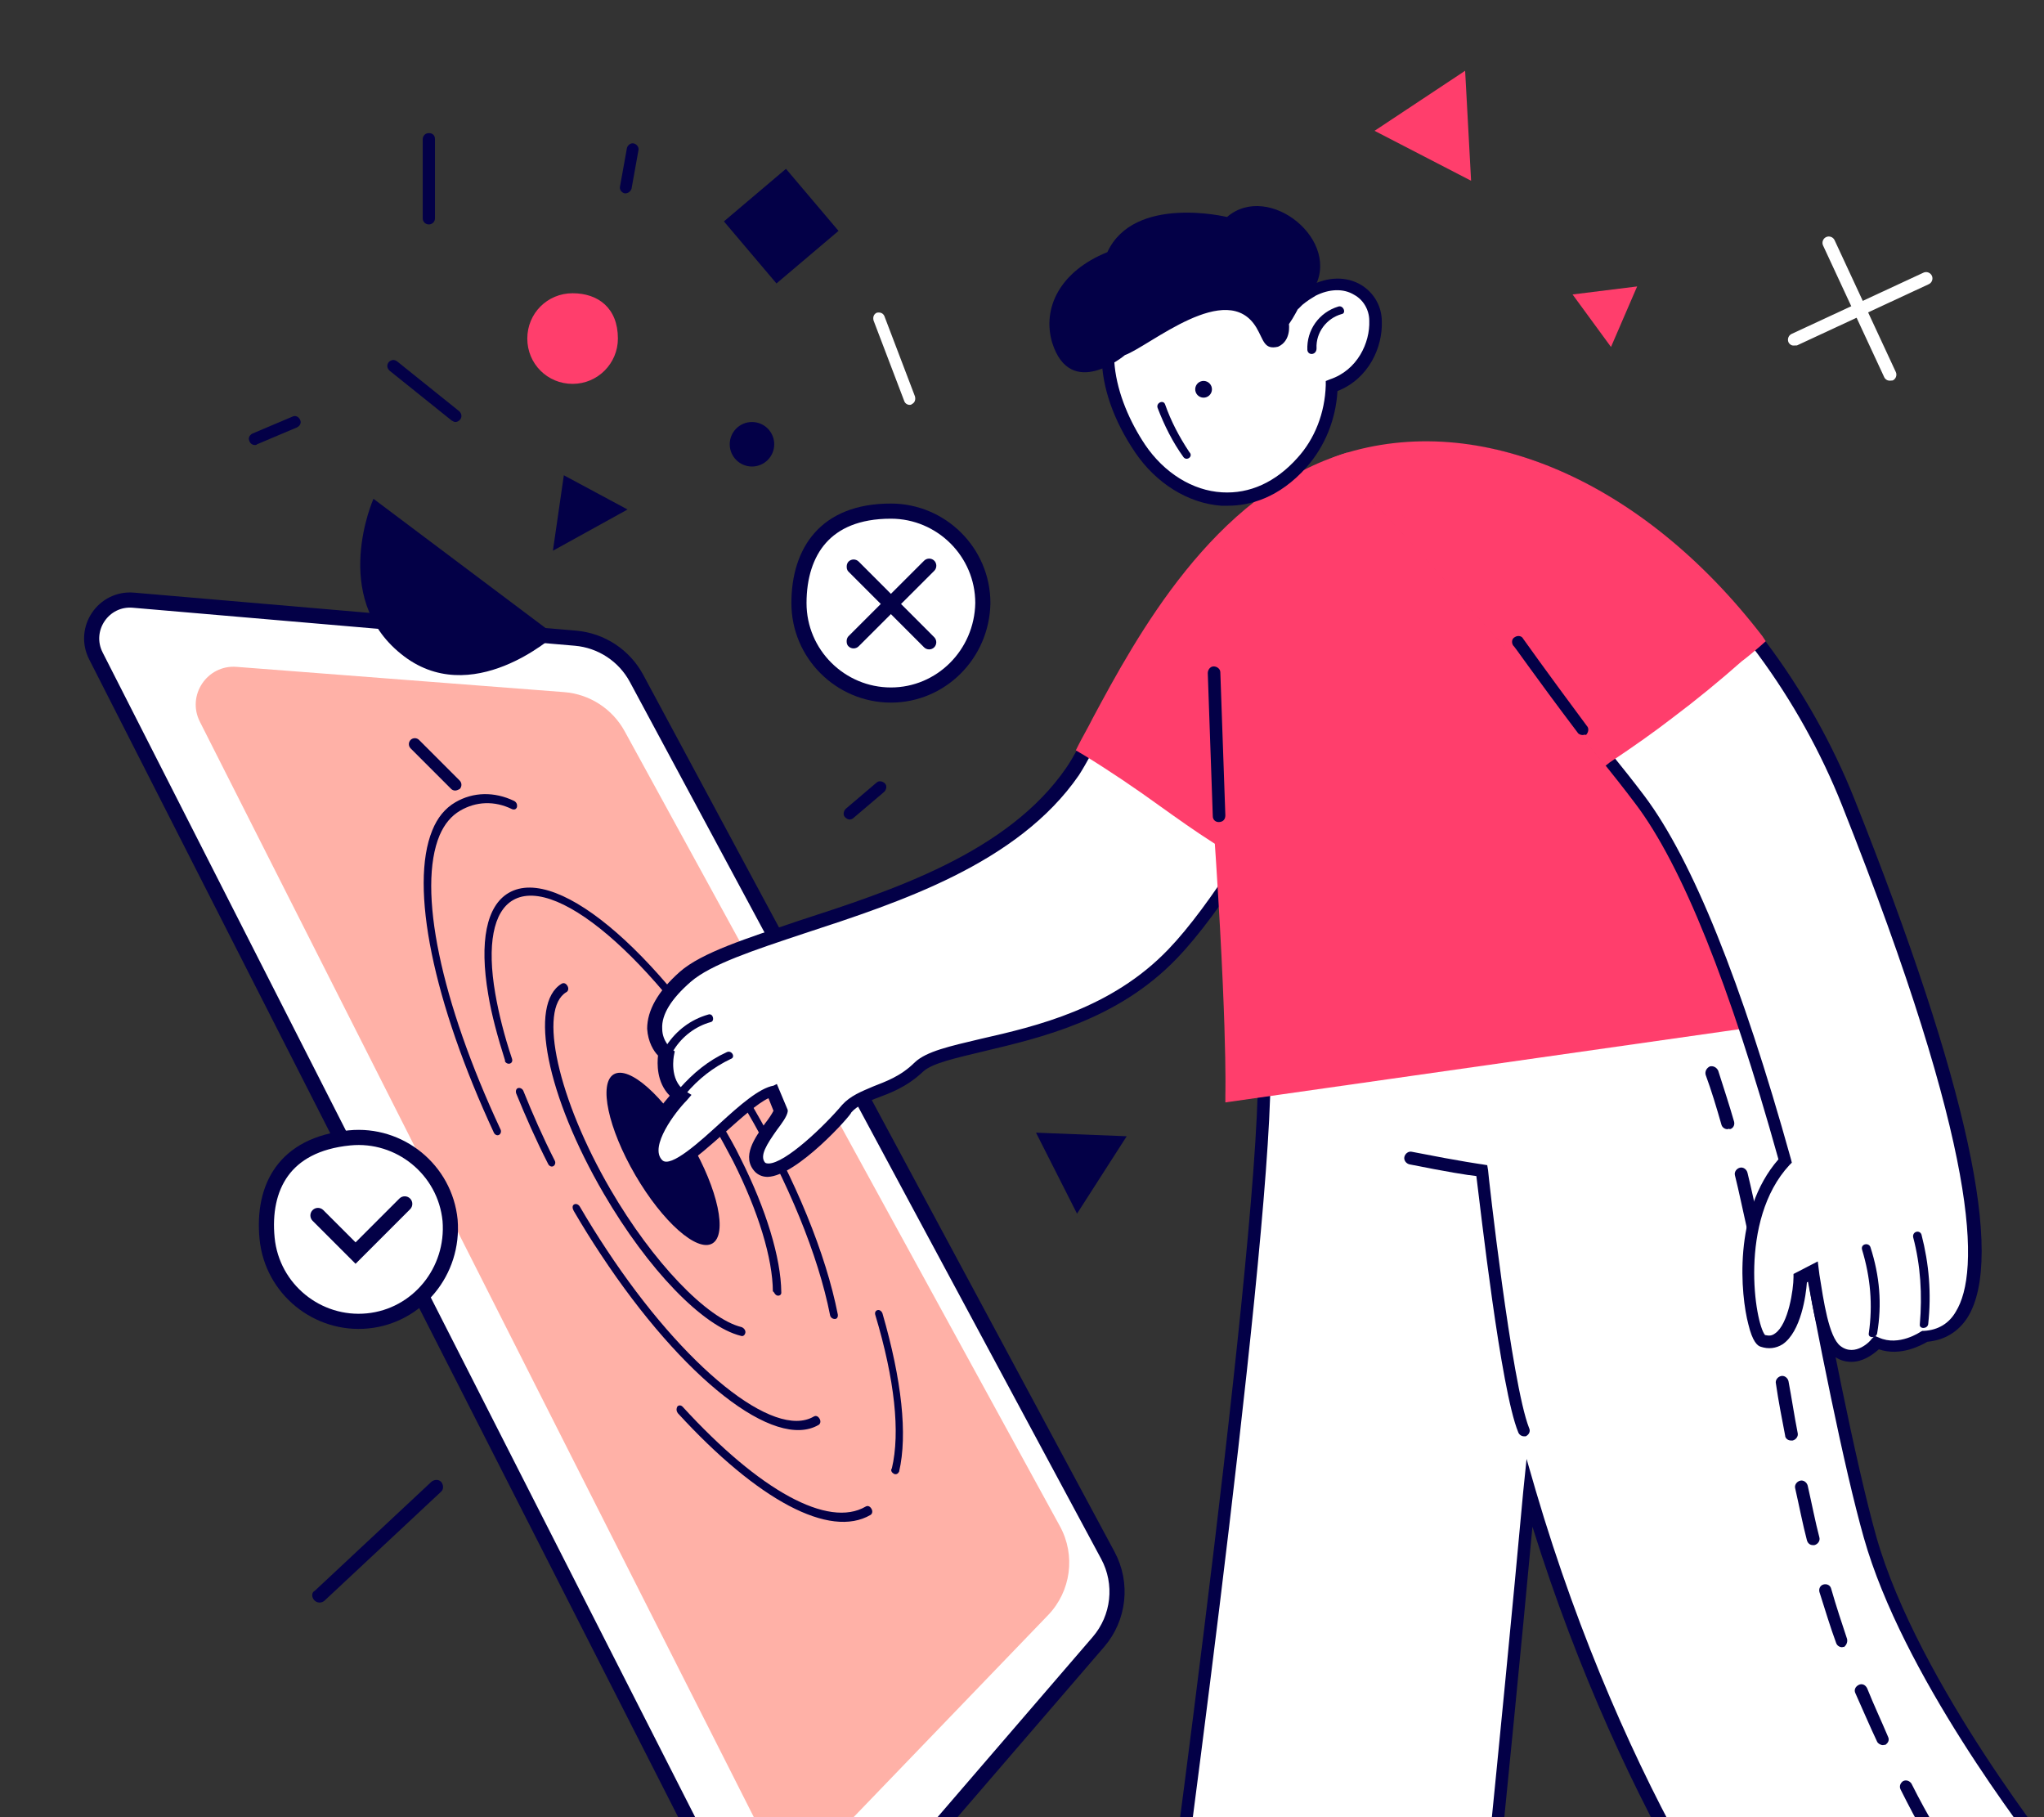 <svg width="270" height="240" viewBox="0 0 270 240" fill="none" xmlns="http://www.w3.org/2000/svg">
<rect x="0" y="0" width="270" height="240" fill="#333333" stroke="none"/>
<g clip-path="url(#clip0)">
<path d="M117.676 91.795C111.041 91.791 105.534 86.387 105.538 79.643C105.54 76.215 106.443 73.193 108.35 71.042C110.238 68.912 113.228 67.503 117.69 67.505C124.322 67.509 129.827 72.909 129.828 79.649C129.707 86.418 124.293 91.799 117.676 91.795Z" fill="white" stroke="#030047" stroke-width="2"/>
<path d="M111.839 84.632C111.84 84.389 111.961 84.146 112.083 84.024L122.07 74.05C122.435 73.685 123.044 73.685 123.409 74.05C123.774 74.416 123.773 75.025 123.408 75.389L113.421 85.364C113.056 85.728 112.447 85.728 112.082 85.363C111.839 85.119 111.839 84.876 111.839 84.632Z" fill="#030047"/>
<path d="M111.846 74.776C111.846 74.533 111.968 74.29 112.089 74.168C112.455 73.803 113.063 73.804 113.428 74.169L123.402 84.155C123.767 84.521 123.767 85.129 123.402 85.494C123.036 85.859 122.428 85.859 122.063 85.493L112.089 75.507C111.845 75.263 111.845 75.02 111.846 74.776Z" fill="#030047"/>
<path d="M12.667 86.625L100.07 258.402C101.707 261.618 106.083 262.147 108.438 259.413L145.094 216.853C147.836 213.67 148.333 209.126 146.344 205.425L84.084 89.595C82.462 86.578 79.428 84.582 76.014 84.288L17.624 79.268C13.658 78.927 10.861 83.077 12.667 86.625Z" fill="white" stroke="#030047" stroke-width="2"/>
<path d="M26.399 95.315L100.937 242.684C102.491 245.756 106.612 246.375 109 243.895L138.444 213.315C141.476 210.165 142.111 205.411 140.011 201.576L82.514 96.577C80.891 93.613 77.881 91.669 74.512 91.409L31.245 88.073C27.359 87.774 24.64 91.838 26.399 95.315Z" fill="#FFB1A7"/>
<path d="M247.187 202.962C241.55 183.067 232.376 127.472 232.376 127.472L200.655 134.767C199.77 131.561 199.107 129.572 199.107 129.572L167.054 141.841C167.054 167.704 152.686 270.716 152.686 270.716L194.244 276.574C194.244 276.574 198.997 231.589 202.091 197.215C213.807 237.226 233.592 266.405 241.55 271.379L271.834 246.51C271.834 246.4 252.713 222.857 247.187 202.962Z" fill="white"/>
<path d="M195.019 277.458L151.692 271.379L151.803 270.606C151.913 269.611 166.171 167.262 166.171 141.841V141.288L199.551 128.467L199.772 129.351C199.772 129.351 200.325 131.12 201.098 133.883L232.93 126.588L233.041 127.472C233.151 128.025 242.325 183.289 247.852 202.963C253.378 222.415 272.278 245.847 272.389 246.068L272.941 246.732L241.551 272.485L240.999 272.153C233.372 267.511 214.472 240.21 202.425 201.636C199.33 235.016 195.019 276.353 194.909 276.795L195.019 277.458ZM153.571 269.942L193.472 275.469C194.135 269.058 198.335 228.384 201.209 196.994L201.651 192.683L202.867 196.884C214.472 236.342 233.483 264.637 241.441 270.163L270.62 246.179C267.525 242.2 251.278 221.089 246.194 203.073C240.999 184.726 232.709 135.43 231.493 128.356L199.882 135.541L199.661 134.767C199.109 132.777 198.667 131.341 198.446 130.456L167.829 142.393C167.608 167.594 154.898 260.216 153.571 269.942Z" fill="#030047"/>
<path d="M223.645 135.872C223.313 135.872 222.982 135.651 222.871 135.32C222.429 134.325 221.987 133.33 221.545 132.335C221.324 131.893 221.545 131.451 221.987 131.23C222.429 131.009 222.871 131.23 223.092 131.672C223.534 132.667 223.976 133.662 224.418 134.767C224.64 135.209 224.418 135.651 223.976 135.872C223.866 135.762 223.755 135.872 223.645 135.872Z" fill="#030047"/>
<path d="M255.146 242.973C254.814 242.973 254.593 242.863 254.372 242.531C253.267 240.652 252.162 238.552 251.057 236.342C250.835 235.899 251.057 235.457 251.388 235.236C251.83 235.015 252.272 235.236 252.493 235.568C253.599 237.778 254.704 239.768 255.809 241.647C256.03 242.089 255.92 242.531 255.478 242.752C255.367 242.863 255.257 242.973 255.146 242.973ZM248.735 230.484C248.404 230.484 248.072 230.263 247.962 230.041C246.967 227.941 246.083 225.841 245.088 223.631C244.867 223.189 245.088 222.747 245.53 222.526C245.972 222.305 246.414 222.526 246.635 222.968C247.52 225.178 248.514 227.278 249.399 229.378C249.62 229.82 249.399 230.263 248.957 230.484C248.957 230.373 248.846 230.484 248.735 230.484ZM243.32 217.552C242.988 217.552 242.656 217.331 242.546 216.999C241.772 214.899 241.109 212.689 240.335 210.257C240.225 209.815 240.446 209.373 240.888 209.262C241.33 209.152 241.772 209.373 241.883 209.815C242.546 212.136 243.32 214.457 243.983 216.447C244.093 216.889 243.872 217.331 243.541 217.552C243.541 217.441 243.43 217.552 243.32 217.552ZM239.451 204.067C239.12 204.067 238.788 203.846 238.677 203.404C238.125 201.304 237.683 198.983 237.13 196.552C237.02 196.109 237.351 195.667 237.793 195.557C238.235 195.446 238.677 195.778 238.788 196.22C239.341 198.652 239.783 200.973 240.335 203.073C240.446 203.515 240.114 203.957 239.672 204.067C239.562 204.067 239.451 204.067 239.451 204.067ZM236.577 190.251C236.135 190.251 235.804 189.92 235.804 189.588C235.362 187.267 234.92 185.057 234.588 182.736C234.477 182.293 234.809 181.851 235.251 181.741C235.693 181.63 236.135 181.962 236.246 182.404C236.688 184.725 237.02 187.046 237.462 189.257C237.572 189.699 237.241 190.141 236.798 190.251C236.688 190.251 236.688 190.251 236.577 190.251ZM234.146 176.546C233.704 176.546 233.372 176.214 233.372 175.883C232.93 173.562 232.488 171.241 232.156 169.03C232.046 168.588 232.377 168.146 232.819 168.035C233.262 167.925 233.704 168.256 233.814 168.699C234.256 171.02 234.698 173.341 235.03 175.662C235.141 176.104 234.809 176.546 234.367 176.657C234.146 176.436 234.146 176.546 234.146 176.546ZM231.493 162.73C231.162 162.73 230.719 162.509 230.719 162.067C230.167 159.635 229.725 157.425 229.172 155.214C229.062 154.772 229.393 154.33 229.835 154.219C230.277 154.109 230.719 154.44 230.83 154.883C231.383 157.093 231.825 159.304 232.377 161.735C232.488 162.177 232.156 162.62 231.714 162.73C231.604 162.73 231.493 162.73 231.493 162.73ZM228.177 149.135C227.846 149.135 227.514 148.914 227.404 148.582C226.74 146.261 226.077 144.051 225.304 141.951C225.193 141.509 225.414 141.067 225.856 140.846C226.298 140.735 226.74 140.956 226.961 141.398C227.625 143.498 228.398 145.819 229.062 148.14C229.172 148.583 228.951 149.025 228.509 149.135C228.398 149.025 228.288 149.135 228.177 149.135Z" fill="#030047"/>
<path d="M201.318 189.7C200.987 189.7 200.655 189.478 200.544 189.147C198.223 183.51 195.571 159.636 195.018 155.325C193.913 155.215 191.15 154.773 186.176 153.778C185.734 153.667 185.402 153.225 185.513 152.783C185.623 152.341 186.065 152.01 186.507 152.12C193.25 153.446 195.792 153.778 195.792 153.778L196.455 153.889L196.565 154.552C196.565 154.883 199.66 182.736 201.981 188.594C202.202 189.036 201.981 189.478 201.539 189.7C201.539 189.7 201.429 189.7 201.318 189.7Z" fill="#030047"/>
<path d="M41.471 211.295C41.857 211.765 42.465 211.737 42.841 211.428L58.247 197.027C58.623 196.718 58.596 196.11 58.287 195.734C57.978 195.358 57.37 195.385 56.994 195.695L41.587 210.096C41.134 210.311 41.162 210.919 41.471 211.295Z" fill="#030047"/>
<path d="M79.741 157.628C85.607 167.696 92.854 175.203 97.879 176.432C98.169 176.54 98.411 176.307 98.46 176.001C98.508 175.696 98.251 175.384 97.961 175.276C93.379 174.158 86.228 166.687 80.644 157.102C73.695 145.172 71.047 133.23 74.829 131.027C75.055 130.895 75.16 130.557 74.959 130.212C74.758 129.867 74.468 129.759 74.186 129.923C69.767 132.59 72.229 144.733 79.741 157.628Z" fill="#030047"/>
<path d="M102.309 170.801C102.389 170.939 102.566 171.113 102.719 171.116C102.969 171.156 103.251 170.991 103.203 170.65C103.154 166.153 101.214 159.709 97.793 152.928C97.103 151.483 96.259 150.035 95.415 148.587C95.254 148.311 94.924 148.134 94.642 148.298C94.36 148.463 94.311 148.768 94.512 149.113C95.356 150.561 96.103 151.973 96.85 153.385C100.191 160.028 102.066 166.232 102.091 170.558C102.188 170.594 102.228 170.663 102.309 170.801Z" fill="#030047"/>
<path d="M66.708 140.189C66.829 140.396 67.062 140.537 67.328 140.475C67.594 140.412 67.739 140.143 67.635 139.834C66.593 136.747 65.88 133.837 65.425 131.239C64.308 124.778 65.16 120.402 67.757 118.889C73.797 115.371 87.626 127.818 98.593 146.643C104.137 156.159 108.078 165.778 109.636 173.644C109.684 173.986 109.958 174.196 110.264 174.202C110.57 174.209 110.715 173.939 110.668 173.598C109.085 165.561 105.105 155.873 99.48 146.219C87.991 126.497 73.799 114.076 67.195 117.924C64.259 119.634 63.301 124.348 64.49 131.322C64.929 134.021 65.738 136.967 66.724 140.087C66.668 140.12 66.708 140.189 66.708 140.189Z" fill="#030047"/>
<path d="M75.789 159.93C76.954 161.93 78.135 163.828 79.373 165.693C90.215 182.097 102.317 191.579 108.131 188.192C108.357 188.061 108.462 187.722 108.262 187.378C108.061 187.033 107.771 186.925 107.489 187.089C102.239 190.147 90.443 180.671 80.14 165.062C78.902 163.197 77.721 161.299 76.596 159.368C76.435 159.092 76.105 158.915 75.823 159.079C75.541 159.244 75.629 159.654 75.789 159.93Z" fill="#030047"/>
<path d="M72.424 153.761C72.585 154.037 72.874 154.145 73.1 154.014C73.326 153.882 73.431 153.544 73.27 153.268C71.712 150.204 70.324 147.042 69.152 144.122C69.048 143.814 68.718 143.636 68.452 143.699C68.186 143.762 68.081 144.1 68.185 144.409C69.437 147.466 70.785 150.56 72.424 153.761C72.384 153.692 72.424 153.761 72.424 153.761Z" fill="#030047"/>
<path d="M65.253 149.628C65.414 149.904 65.704 150.012 65.929 149.88C66.155 149.749 66.26 149.41 66.1 149.134C58.207 132.213 55.097 117.4 58.073 110.309C58.719 108.824 59.607 107.752 60.793 107.062C62.881 105.845 65.306 105.725 67.633 106.864C67.923 106.972 68.189 106.909 68.294 106.571C68.343 106.265 68.239 105.957 67.909 105.779C65.292 104.533 62.521 104.577 60.15 105.958C58.795 106.748 57.778 107.987 57.099 109.676C54.074 117.072 57.216 132.328 65.253 149.628C65.309 149.595 65.253 149.628 65.253 149.628Z" fill="#030047"/>
<path d="M117.79 194.387C117.87 194.524 117.967 194.561 118.104 194.666C118.393 194.774 118.619 194.642 118.765 194.373C119.908 189.458 119.114 182.255 116.574 173.482C116.47 173.174 116.196 172.964 115.93 173.026C115.664 173.089 115.519 173.358 115.623 173.667C118.196 182.235 118.926 189.199 117.815 193.91C117.686 194.078 117.709 194.249 117.79 194.387Z" fill="#030047"/>
<path d="M89.459 186.508C89.5 186.577 89.5 186.577 89.54 186.646C100.132 198.208 109.622 203.208 114.985 200.084C115.211 199.953 115.316 199.614 115.115 199.27C114.914 198.925 114.624 198.817 114.342 198.981C109.431 201.842 100.384 196.953 90.186 185.808C89.968 185.565 89.662 185.559 89.477 185.759C89.331 186.028 89.339 186.301 89.459 186.508Z" fill="#030047"/>
<path d="M83.918 155.194C80.324 149.025 79.053 143.066 81.079 141.886C83.106 140.705 87.662 144.75 91.257 150.919C94.851 157.089 96.122 163.047 94.096 164.228C92.069 165.408 87.513 161.364 83.918 155.194Z" fill="#030047"/>
<path d="M177.554 60.934C156.443 67.676 146.606 94.756 141.633 102.05C129.253 119.956 98.195 122.277 90.458 129.13C83.163 135.54 87.916 139.298 87.916 139.298C87.916 139.298 87.032 143.056 89.795 144.825C89.795 144.825 83.826 151.125 86.7 153.888C89.463 156.651 98.306 144.935 102.174 144.272L103.279 146.925C102.948 148.583 98.527 152.23 100.627 154.33C102.616 156.541 110.022 149.135 112.011 146.704C114.001 144.272 117.759 144.825 121.627 141.177C125.496 137.53 143.18 138.635 155.117 126.256C166.943 113.877 184.849 76.74 184.849 76.74L177.554 60.934Z" fill="white"/>
<path d="M101.401 155.434C100.627 155.434 100.074 155.103 99.743 154.771C97.864 152.782 99.743 150.24 101.069 148.361C101.511 147.808 101.953 147.145 102.174 146.703L101.511 145.045C100.074 145.708 97.864 147.698 95.874 149.466C91.895 153.003 88.137 156.429 85.927 154.219C83.163 151.455 86.811 146.592 88.469 144.713C86.7 142.945 86.811 140.403 86.921 139.408C86.369 138.855 85.595 137.639 85.485 135.871C85.485 133.439 86.921 130.897 89.795 128.355C92.669 125.813 98.637 123.934 105.49 121.613C117.759 117.634 133.122 112.66 140.859 101.386C141.854 99.95 143.07 97.518 144.617 94.865C150.475 83.923 160.201 65.465 177.223 60.049L177.886 59.828L185.402 76.518L185.291 76.849C184.518 78.397 167.275 114.318 155.449 126.587C147.601 134.766 137.322 137.087 129.917 138.855C126.269 139.739 123.175 140.403 121.959 141.508C119.748 143.608 117.538 144.382 115.769 145.045C114.332 145.597 113.227 146.04 112.453 146.924C112.453 147.255 105.269 155.324 101.401 155.434C101.511 155.434 101.401 155.434 101.401 155.434ZM102.616 143.166L104.053 146.592V146.813C103.943 147.476 103.28 148.361 102.616 149.245C101.29 151.124 100.295 152.671 101.069 153.555C101.069 153.555 101.18 153.666 101.511 153.666C103.722 153.666 108.916 148.692 111.238 145.929C112.343 144.713 113.78 144.161 115.327 143.497C116.985 142.834 118.974 142.171 120.853 140.292C122.401 138.855 125.385 138.192 129.585 137.197C136.88 135.539 146.828 133.218 154.343 125.371C165.396 113.876 181.865 80.165 183.744 76.407L177.223 61.817C161.196 67.344 151.912 85.028 146.275 95.639C144.727 98.513 143.512 100.834 142.517 102.381C134.448 114.097 118.753 119.181 106.264 123.271C99.632 125.481 93.885 127.36 91.232 129.681C88.69 131.892 87.364 133.992 87.474 135.871C87.474 137.529 88.69 138.524 88.69 138.524L89.132 138.855L89.022 139.408C89.022 139.408 88.358 142.613 90.458 144.05L91.343 144.603L90.679 145.376C89.243 146.813 85.706 151.455 87.474 153.224C88.579 154.329 92.558 150.682 95.1 148.361C97.753 145.929 100.295 143.719 102.174 143.387L102.616 143.166Z" fill="#030047"/>
<path d="M160.641 110.562C161.967 111.446 163.293 112.331 164.509 113.104C174.567 97.409 184.515 76.52 184.515 76.52L177.551 60.825C158.762 66.793 148.925 88.899 143.509 98.846C149.367 102.494 155.004 106.804 160.641 110.562Z" fill="#FF3E6C"/>
<path d="M164.842 114.32L164.179 113.877C162.853 112.993 161.637 112.109 160.311 111.335C157.879 109.788 155.558 108.13 153.237 106.472C150.032 104.151 146.605 101.83 143.179 99.73L142.108 99.099L142.44 98.435C142.993 97.33 143.656 96.225 144.319 94.898C150.177 83.956 160.279 65.403 177.301 59.987L177.964 59.766L185.511 76.74L185.401 77.072C185.29 77.293 175.232 98.183 165.285 113.656L164.842 114.32ZM144.616 98.625C147.821 100.614 151.026 102.825 154.011 105.035C156.332 106.693 158.763 108.351 161.085 109.898C162.19 110.562 163.185 111.335 164.29 111.999C173.353 97.74 182.306 79.393 183.632 76.63L177.111 62.04C161.085 67.566 151.8 85.251 146.163 95.862C145.611 96.856 145.168 97.74 144.616 98.625Z" fill="#FF3E6C"/>
<path d="M95.988 138.968C93.556 140.073 91.567 141.731 89.798 143.721C89.356 144.273 90.13 145.047 90.572 144.494C92.23 142.505 94.219 140.957 96.54 139.852C97.203 139.631 96.651 138.636 95.988 138.968Z" fill="#030047"/>
<path d="M93.555 133.993C91.234 134.656 89.355 136.093 88.029 138.083C87.697 138.635 88.581 139.188 89.024 138.635C90.129 136.867 91.897 135.541 93.887 134.988C94.439 134.877 94.218 133.772 93.555 133.993Z" fill="#030047"/>
<path d="M177.555 60.934C166.392 64.692 158.212 70.66 160.644 102.713C163.076 134.766 162.634 144.603 162.634 144.603L234.477 134.435C234.477 134.435 213.587 48.886 177.555 60.934Z" fill="#FF3E6C"/>
<path d="M161.862 145.598V144.604C161.862 144.493 162.193 134.435 159.872 102.824C157.441 69.666 166.283 63.918 177.336 60.16L177.557 60.934L177.336 60.16C183.525 58.06 189.715 58.724 195.683 61.929C220.773 75.745 234.81 131.782 235.363 134.214L235.584 135.098L161.862 145.598ZM184.52 60.602C182.309 60.602 180.099 60.934 177.888 61.708C167.167 65.355 159.099 70.66 161.53 102.714C163.52 129.019 163.63 140.514 163.52 143.719L233.484 133.772C231.605 126.477 217.678 75.966 194.91 63.476C191.483 61.597 188.057 60.602 184.52 60.602Z" fill="#FF3E6C"/>
<path d="M160.977 108.572C160.535 108.572 160.203 108.241 160.203 107.799L159.54 88.898C159.54 88.456 159.872 88.014 160.314 88.014C160.756 88.014 161.198 88.346 161.198 88.788L161.861 107.688C161.861 108.241 161.53 108.572 160.977 108.572C161.087 108.572 160.977 108.572 160.977 108.572Z" fill="#030047"/>
<path d="M244.093 105.919C232.709 77.182 204.524 52.424 177.556 60.935C177.556 60.935 204.635 89.782 216.572 105.588C225.083 116.862 232.046 139.851 235.804 153.336C228.509 161.294 231.272 176.547 232.82 176.989C237.241 178.426 237.793 168.699 237.793 168.699L239.451 167.815C240.114 171.794 240.778 176.768 242.546 178.205C245.199 180.305 247.851 177.21 247.851 177.21C251.057 178.647 254.262 176.326 254.262 176.326C269.294 175.331 255.478 134.657 244.093 105.919Z" fill="white"/>
<path d="M244.538 179.862C243.764 179.862 242.88 179.641 242.106 178.978C240.227 177.43 239.453 173.12 238.901 169.251L238.68 169.362C238.569 171.02 237.906 175.883 235.474 177.541C234.59 178.093 233.595 178.204 232.601 177.872C232.159 177.762 231.495 177.209 230.943 174.888C229.948 171.13 228.843 160.077 234.922 153.114C228.511 130.124 222.211 114.319 216.021 106.14C204.306 90.555 177.337 61.818 177.116 61.597L176.231 60.602L177.447 60.16C204.969 51.429 233.374 76.408 244.98 105.587C259.901 143.056 264.875 166.046 259.901 174.004C258.685 175.883 256.917 176.988 254.596 177.209C253.822 177.651 251.059 179.199 248.185 178.204C247.19 179.088 245.974 179.862 244.538 179.862ZM240.117 166.599L240.338 168.367C240.89 171.793 241.553 176.546 243.101 177.762C245.09 179.309 247.19 176.988 247.19 176.878L247.632 176.436L248.185 176.657C250.838 177.872 253.711 175.883 253.711 175.883L253.932 175.772H254.154C256.033 175.662 257.469 174.778 258.354 173.23C261.559 168.035 261.559 152.23 243.322 106.361C232.159 78.287 205.3 54.192 179.105 61.487C183.968 66.681 206.737 91.219 217.237 105.145C223.537 113.545 230.058 129.682 236.58 153.114L236.69 153.556L236.359 153.888C229.616 161.183 231.827 174.778 233.153 176.325C233.706 176.436 234.037 176.436 234.48 176.104C236.248 174.888 236.911 170.246 236.911 168.699V168.257L240.117 166.599Z" fill="#030047"/>
<path d="M220.551 94.093C224.53 91.109 228.177 87.904 231.935 84.698C218.009 66.461 197.451 54.635 177.556 60.935C177.556 60.935 199.109 83.814 212.151 99.951C215.025 98.072 217.788 96.083 220.551 94.093Z" fill="#FF3E6C"/>
<path d="M212.039 101.169L211.597 100.616C198.665 84.7 177.223 61.821 177.002 61.6L175.993 60.452L177.209 60.01C195.446 54.152 216.998 63.463 232.803 84.021L233.245 84.684L232.487 85.364C231.713 86.027 230.939 86.69 230.055 87.353C227.181 89.895 224.086 92.437 220.992 94.758C218.56 96.637 215.907 98.516 212.592 100.727L212.039 101.169ZM179.102 61.379C183.302 65.911 200.876 84.921 212.371 98.958C215.355 96.858 217.786 95.2 220.107 93.432C223.202 91.111 226.187 88.569 229.06 86.137C229.613 85.585 230.276 85.142 230.829 84.59C219.002 69.447 199.439 55.742 179.102 61.379Z" fill="#FF3E6C"/>
<path d="M247.075 164.719C246.854 164.056 245.748 164.277 245.969 165.051C247.075 168.698 247.406 172.346 246.854 176.104C246.743 176.767 247.848 176.767 247.959 176.104C248.622 172.235 248.291 168.477 247.075 164.719Z" fill="#030047"/>
<path d="M253.819 163.063C253.598 162.399 252.603 162.62 252.714 163.394C253.708 167.152 253.929 171.021 253.598 174.889C253.487 175.552 254.593 175.552 254.703 174.889C255.145 170.8 254.814 166.931 253.819 163.063Z" fill="#030047"/>
<path d="M209.052 97.078C208.831 97.078 208.5 96.967 208.389 96.746C202.531 89.009 199.989 85.251 199.879 85.251C199.658 84.92 199.658 84.367 200.1 84.146C200.431 83.925 200.984 83.925 201.205 84.367C201.205 84.367 203.858 88.125 209.605 95.862C209.937 96.194 209.826 96.746 209.495 97.078C209.384 96.967 209.273 97.078 209.052 97.078Z" fill="#030047"/>
<path d="M181.758 42.365C181.647 38.497 177.779 36.176 173.468 38.276C172.805 38.607 172.252 39.05 171.589 39.602C171.589 39.602 171.589 39.602 171.479 39.492C165.4 33.081 155.784 32.197 150.036 37.613C144.289 43.029 145.615 51.76 150.478 59.166C155.01 65.797 164.405 69.334 171.921 61.045C174.352 58.281 175.789 54.634 175.9 50.876C179.989 49.66 181.868 45.792 181.758 42.365Z" fill="white"/>
<path d="M162.193 66.792C161.861 66.792 161.64 66.792 161.309 66.792C156.888 66.46 152.688 63.808 149.924 59.718C144.177 51.207 144.066 42.365 149.593 37.17C155.561 31.533 165.398 32.197 171.698 38.607C172.14 38.276 172.693 37.944 173.135 37.723C175.456 36.507 177.888 36.507 179.767 37.612C181.425 38.607 182.53 40.376 182.53 42.476C182.641 45.791 180.872 49.992 176.672 51.65C176.451 55.407 175.014 58.944 172.583 61.708C168.935 65.797 165.067 66.792 162.193 66.792ZM159.43 34.96C156.225 34.96 153.13 36.065 150.698 38.276C144.73 43.913 147.272 52.755 151.251 58.723C153.793 62.481 157.551 64.802 161.419 65.023C165.067 65.244 168.493 63.697 171.367 60.492C173.688 57.95 175.014 54.523 175.125 50.876V50.323L175.677 50.102C179.325 48.886 180.983 45.239 180.872 42.365C180.872 40.928 180.098 39.602 178.883 38.939C177.446 38.055 175.567 38.165 173.798 39.049C173.246 39.381 172.693 39.712 172.03 40.265L171.477 40.818L170.925 40.265C167.83 36.728 163.519 34.96 159.43 34.96Z" fill="#030047"/>
<path d="M159.995 51.866C160.244 51.309 159.995 50.655 159.438 50.406C158.88 50.156 158.227 50.406 157.977 50.963C157.728 51.52 157.977 52.174 158.534 52.423C159.091 52.673 159.745 52.423 159.995 51.866Z" fill="#030047"/>
<path d="M156.336 60.382C154.899 58.392 153.794 56.182 152.91 53.861C152.689 53.197 153.683 52.755 153.905 53.418C154.678 55.629 155.784 57.729 157.11 59.718C157.662 60.271 156.778 60.934 156.336 60.382Z" fill="#030047"/>
<path d="M148.597 46.897C151.913 45.681 162.081 36.839 165.95 43.25C166.944 44.908 166.944 46.234 168.823 45.792C170.592 45.018 170.26 42.808 170.26 42.808C171.587 40.929 172.029 39.05 173.466 38.276C177.445 31.865 167.608 23.907 162.081 28.66C162.081 28.66 149.813 25.676 146.276 33.302C139.976 35.844 137.655 40.708 138.981 45.239C141.412 52.976 148.597 46.897 148.597 46.897Z" fill="#030047"/>
<path d="M172.693 46.234C172.582 43.581 174.24 41.26 176.782 40.487C177.445 40.266 177.887 41.371 177.224 41.481C175.235 42.034 173.798 43.913 173.908 46.013C173.908 46.897 172.803 47.008 172.693 46.234Z" fill="#030047"/>
<path d="M249.336 50.227C249.134 50.153 248.968 49.978 248.904 49.84L240.815 32.424C240.622 32.01 240.807 31.504 241.222 31.311C241.636 31.118 242.142 31.303 242.335 31.718L250.425 49.133C250.617 49.548 250.432 50.054 250.018 50.247C249.778 50.274 249.539 50.301 249.336 50.227Z" fill="white"/>
<path d="M236.686 45.602C236.484 45.528 236.318 45.353 236.254 45.215C236.062 44.8 236.247 44.294 236.661 44.101L254.077 36.012C254.491 35.819 254.997 36.004 255.19 36.419C255.383 36.833 255.198 37.34 254.783 37.532L237.368 45.622C237.027 45.612 236.889 45.676 236.686 45.602Z" fill="white"/>
<path d="M181.57 17.278L193.535 9.346L194.322 23.872L181.57 17.278Z" fill="#FF3E6C"/>
<path d="M207.726 38.89L216.256 37.831L212.802 45.826L207.726 38.89Z" fill="#FF3E6C"/>
<path d="M136.85 149.595L148.831 150.067L142.269 160.291L136.85 149.595Z" fill="#030047"/>
<path d="M49.333 65.878L73.298 83.873C73.298 83.873 62.23 93.891 52.97 86.365C43.571 78.801 49.333 65.878 49.333 65.878Z" fill="#030047"/>
<path d="M99.332 61.615C100.955 61.615 102.271 60.299 102.271 58.676C102.271 57.053 100.955 55.737 99.332 55.737C97.709 55.737 96.393 57.053 96.393 58.676C96.393 60.299 97.709 61.615 99.332 61.615Z" fill="#030047"/>
<path d="M110.764 30.494L103.821 22.297L95.624 29.24L102.567 37.437L110.764 30.494Z" fill="#030047"/>
<path d="M81.622 44.715C81.622 47.985 78.969 50.699 75.638 50.699C72.306 50.699 69.653 48.047 69.653 44.715C69.653 41.383 72.306 38.73 75.638 38.73C78.969 38.73 81.622 40.643 81.622 44.715Z" fill="#FF3E6C"/>
<path d="M73.035 72.736L74.48 62.77L82.896 67.29L73.035 72.736Z" fill="#030047"/>
<path d="M60.162 55.737C59.959 55.737 59.858 55.635 59.655 55.534L51.446 48.946C51.142 48.642 51.041 48.237 51.345 47.832C51.649 47.528 52.054 47.426 52.459 47.73L60.669 54.318C60.973 54.622 61.074 55.027 60.77 55.433C60.567 55.635 60.364 55.737 60.162 55.737Z" fill="#030047"/>
<path d="M82.61 25.536H82.509C82.103 25.434 81.799 25.029 81.9 24.623L82.813 19.556C82.914 19.151 83.319 18.847 83.725 18.948C84.13 19.049 84.434 19.455 84.333 19.86L83.421 24.927C83.319 25.232 83.015 25.536 82.61 25.536Z" fill="#030047"/>
<path d="M120.153 53.472C119.849 53.472 119.545 53.269 119.444 52.965L115.39 42.324C115.289 41.919 115.39 41.513 115.795 41.31C116.201 41.209 116.606 41.31 116.809 41.716L120.863 52.357C120.964 52.763 120.863 53.168 120.457 53.371C120.356 53.472 120.255 53.472 120.153 53.472Z" fill="white"/>
<path d="M112.232 108.234C112.029 108.234 111.827 108.132 111.624 107.929C111.32 107.625 111.421 107.119 111.725 106.815L115.779 103.369C116.083 103.065 116.59 103.166 116.894 103.47C117.198 103.774 117.097 104.281 116.793 104.585L112.739 108.031C112.637 108.132 112.435 108.234 112.232 108.234Z" fill="#030047"/>
<path d="M60.116 104.411C59.913 104.411 59.71 104.31 59.609 104.209L54.238 98.837C53.934 98.533 53.934 98.026 54.238 97.722C54.542 97.418 55.048 97.418 55.353 97.722L60.724 103.094C61.028 103.398 61.028 103.905 60.724 104.209C60.521 104.31 60.319 104.411 60.116 104.411Z" fill="#030047"/>
<path d="M33.659 58.777C33.355 58.777 33.051 58.574 32.95 58.27C32.747 57.865 32.95 57.46 33.355 57.257L38.625 55.027C39.031 54.825 39.436 55.027 39.639 55.433C39.841 55.838 39.639 56.243 39.233 56.446L33.963 58.676C33.862 58.777 33.76 58.777 33.659 58.777Z" fill="#030047"/>
<path d="M56.649 29.64C56.243 29.64 55.838 29.336 55.838 28.829V18.39C55.838 17.985 56.142 17.58 56.649 17.58C57.155 17.58 57.459 17.884 57.459 18.39V28.829C57.459 29.336 57.054 29.64 56.649 29.64Z" fill="#030047"/>
<path d="M48.558 174.455C41.955 175.105 35.943 170.27 35.282 163.558C34.946 160.146 35.547 157.051 37.233 154.722C38.902 152.416 41.738 150.719 46.179 150.282C52.779 149.633 58.79 154.464 59.454 161.171C60.001 167.919 55.143 173.807 48.558 174.455Z" fill="white" stroke="#030047" stroke-width="2"/>
<path fill-rule="evenodd" clip-rule="evenodd" d="M54.172 158.293C54.563 158.683 54.563 159.317 54.172 159.707L46.968 166.911L41.293 161.236C40.902 160.845 40.902 160.212 41.293 159.822C41.683 159.431 42.317 159.431 42.707 159.822L46.968 164.083L52.758 158.293C53.148 157.902 53.782 157.902 54.172 158.293Z" fill="#030047"/>
</g>
<defs>
<clipPath id="clip0">
<rect width="270" height="240" fill="white"/>
</clipPath>
</defs>
</svg>
